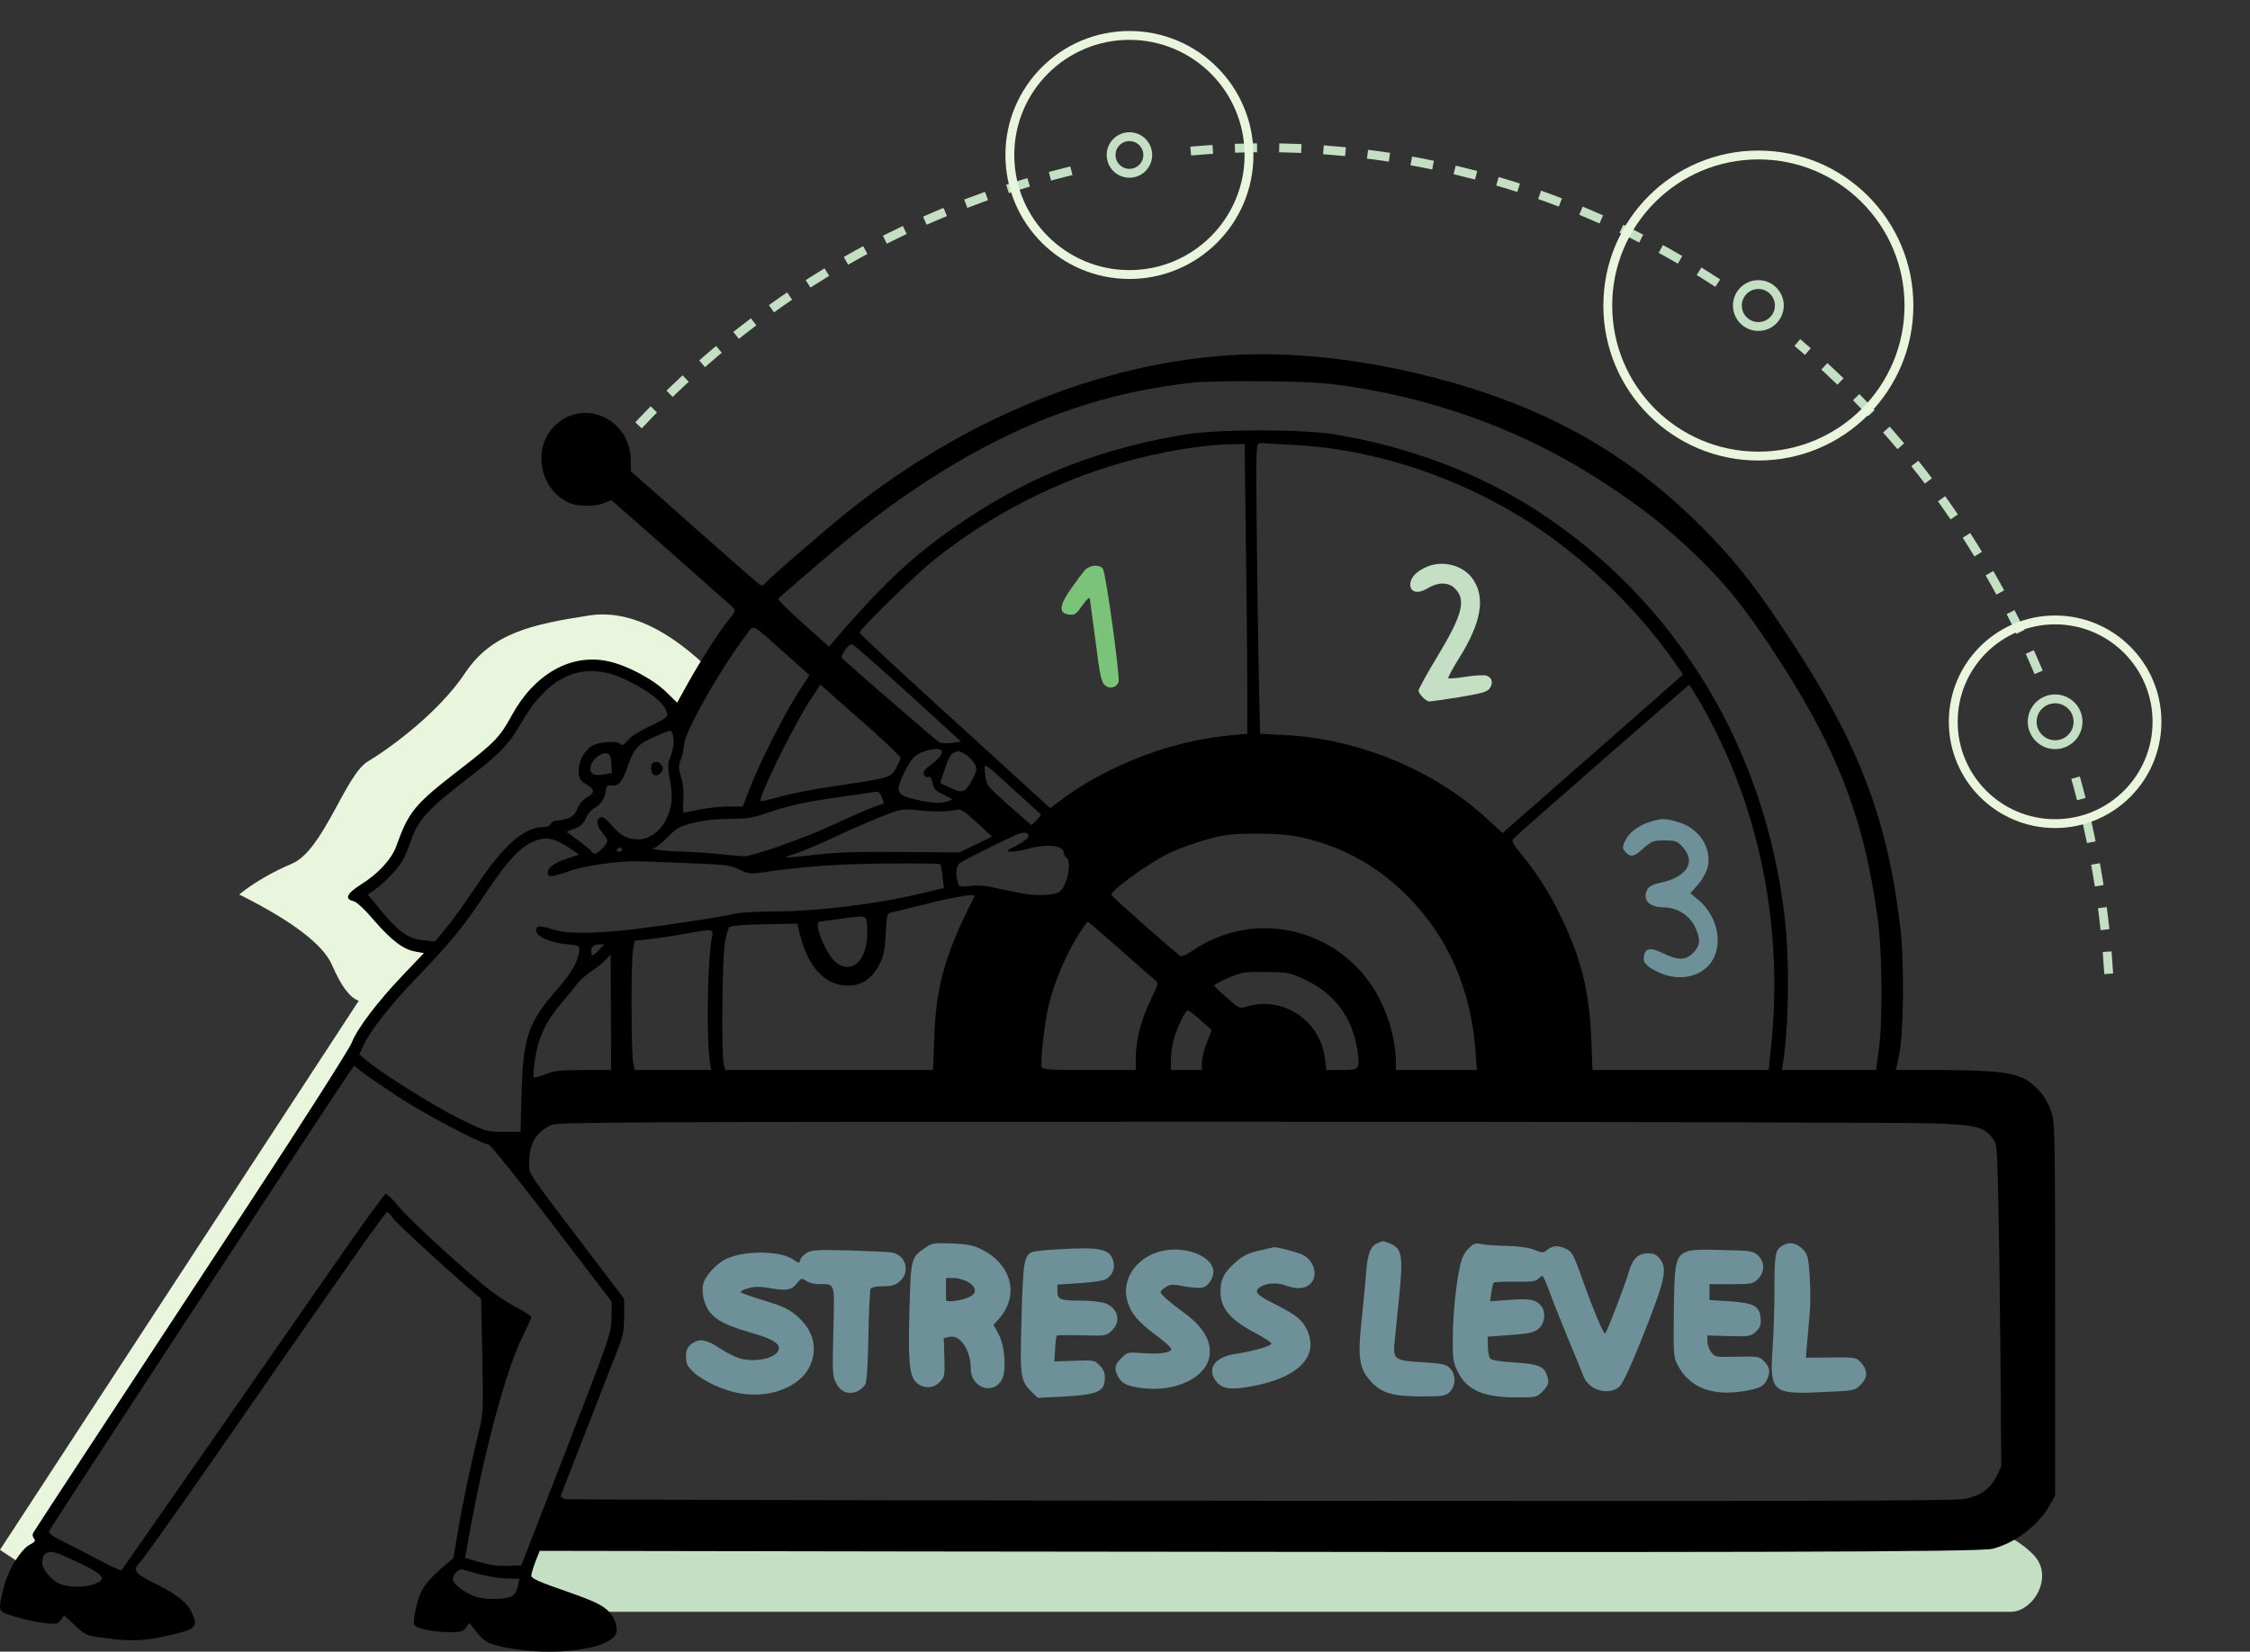 <?xml version="1.0" encoding="UTF-8"?> <svg xmlns="http://www.w3.org/2000/svg" width="508" height="373" viewBox="0 0 508 373"><rect x="0" y="0" width="508" height="373" fill="#333333" stroke="none"/><g fill="none" fill-rule="evenodd" transform="translate(0 2.087)"><path stroke="#C5DFC4" stroke-dasharray="3 7" stroke-linecap="square" stroke-width="2" d="M495.097,181.392 C490.702,165.723 484.557,150.84 476.901,136.992 M465.166,118.23 C447.503,93.12 424.469,72.422 397.843,58.001 M375.665,47.783 C354.866,39.795 332.399,35.435 308.961,35.435 C289.783,35.435 271.255,38.354 253.759,43.792 M227.683,54.102 C189.984,72.374 158.823,102.962 138.891,140.947" transform="rotate(12 316.994 108.413)"></path><circle cx="255" cy="32.913" r="27" stroke="#E9F6DD" stroke-width="2"></circle><circle cx="397" cy="66.913" r="34" stroke="#E9F6DD" stroke-width="2"></circle><circle cx="464" cy="160.913" r="23" stroke="#E9F6DD" stroke-width="2"></circle><path fill="#E9F6DD" d="M161,149.913 C151,139.913 141.667,135.579 133,136.913 C120,138.913 111,140.913 105,149.913 C99,158.913 88,166.913 83,169.913 C78,172.913 73,189.913 66,192.913 C61.333,194.913 57.333,197.246 54,199.913 C66,205.913 73,211.246 75,215.913 C77,220.579 79,223.246 81,223.913 L0,347.913 L6,351.913 L10,347.913 L10,342.913 L81,232.913 L88,222.913 L98,212.913 L95,210.913 C93,210.913 90.667,209.579 88,206.913 C85.333,204.246 83,201.913 81,199.913 C85.667,196.579 88.333,194.246 89,192.913 C90,190.913 93,181.913 97,178.913 C101,175.913 110,168.913 115,161.913 C120,154.913 128,147.913 133,147.913 C138,147.913 148,152.913 150,154.913 C151.333,156.246 153,157.913 155,159.913 L161,149.913 Z"></path><path fill="#C5DFC4" d="M123,341.913 L119,352.913 L121,361.913 C339.667,361.913 450.667,361.913 454,361.913 C459,361.913 464,353.913 459,348.913 C455.667,345.579 451,343.246 445,341.913 L123,341.913 Z"></path><g fill-rule="nonzero" transform="matrix(1 0 0 -1 0 370.913)"><path fill="#000" d="M276.669,292.707 C245.641,290.475 213.635,276.571 186.707,253.553 C178.321,246.392 173.802,242.44 172.964,241.463 C172.265,240.673 172.032,240.626 171.286,241.184 C170.821,241.51 164.112,247.369 156.425,254.204 L142.448,266.574 L142.402,269.085 C142.309,278.617 131.407,283.314 124.978,276.571 C120.039,271.41 122.043,262.156 128.658,259.366 C130.615,258.575 134.482,258.575 136.439,259.412 L138.023,260.063 L151.254,248.438 C158.475,242.068 164.811,236.441 165.323,235.976 C166.162,235.139 166.162,235.092 164.578,233.093 C162.388,230.396 158.382,224.165 155.353,218.771 L152.884,214.307 L150.462,216.678 C147.433,219.654 141.47,222.816 137.137,223.7 C128.845,225.42 120.645,220.77 115.567,211.47 C112.911,206.587 111.7,205.332 104.06,199.426 C93.531,191.289 92.32,189.847 89.431,181.802 C88.36,178.919 85.331,175.618 81.418,173.2 C78.25,171.154 77.737,169.991 79.834,169.48 C80.533,169.34 82.489,167.48 84.493,165.109 C88.453,160.552 91.108,158.552 93.857,158.087 L95.72,157.762 L91.062,152.879 C85.238,146.787 80.626,140.696 79.415,137.534 C78.902,136.185 68.513,119.863 56.307,101.263 C44.054,82.616 28.168,58.436 20.946,47.415 C13.725,36.441 7.669,27.141 7.482,26.815 C7.296,26.49 7.343,25.932 7.669,25.56 C8.088,25.048 7.902,24.769 6.737,24.165 C4.827,23.188 1.938,18.677 1.053,15.236 C-0.158,10.819 -0.251,9.656 0.401,9.052 C1.333,8.308 6.877,6.82 10.138,6.448 C12.654,6.169 12.98,6.215 13.725,7.145 L14.471,8.215 L16.94,5.936 C19.316,3.704 19.502,3.611 23.509,3.1 C29.193,2.309 32.407,2.402 37.252,3.472 C44.334,5.053 44.8,5.425 43.355,8.726 C42.377,10.958 40.327,12.679 35.575,15.097 C30.171,17.794 29.798,18.305 31.708,20.305 C32.5,21.142 39.535,31.047 47.362,42.3 C78.716,87.499 86.962,99.263 87.381,99.263 C87.614,99.263 88.127,98.752 88.546,98.101 C89.291,96.985 100.146,86.941 106.016,81.919 L108.625,79.687 L108.905,66.806 C109.138,54.437 109.091,53.739 108.066,49.508 C106.343,42.439 104.526,33.976 103.408,27.28 L102.336,21.049 L100.286,19.375 C97.444,16.957 95.86,15.143 95.022,13.376 C94.09,11.47 93.205,7.006 93.531,6.122 C93.857,5.239 97.77,4.402 101.497,4.402 C104.013,4.402 104.572,4.541 105.224,5.425 L105.97,6.494 L107.041,5.146 C109.231,2.216 110.07,1.751 114.495,0.868 C124.745,-1.085 137.137,0.403 139.001,3.89 C139.653,5.006 138.908,7.471 137.557,8.959 C136.159,10.447 134.156,11.423 128.565,13.376 C121.577,15.794 119.946,16.538 119.946,17.189 C119.946,17.515 120.366,18.91 120.878,20.305 L121.856,22.77 L205.808,22.63 C394.77,22.351 446.902,22.491 449.884,23.235 C455.241,24.63 460.413,28.675 463.022,33.465 L464,35.325 L464,77.408 C464,116.562 463.953,119.677 463.161,121.863 C462.136,124.839 460.646,126.838 458.223,128.652 C455.381,130.745 451.095,131.303 438.563,131.349 L428.034,131.349 L428.686,134.279 C429.804,139.068 429.991,155.018 429.105,162.97 C426.124,189.057 419.182,206.541 401.525,232.628 C395.143,242.068 390.577,247.648 384.101,254.111 C367.05,271.131 348.228,281.5 322.838,287.964 C306.765,292.056 290.692,293.73 276.669,292.707 Z M304.668,285.732 C326.006,282.477 345.713,274.944 362.997,263.411 C371.29,257.924 376.181,254.018 382.657,247.834 C389.273,241.51 393.419,236.394 399.708,227.001 C414.57,204.588 420.859,188.592 423.981,165.295 C424.959,157.948 425.099,142.695 424.214,136.139 L423.561,131.349 L412.939,131.349 L402.317,131.349 L402.504,132.651 C403.855,140.51 404.088,155.762 402.969,165.527 C398.683,203.937 378.418,237.325 347.064,257.645 C333.926,266.155 318.319,272.061 301.407,274.897 C294.093,276.106 274.759,276.106 267.398,274.851 C249.322,271.875 233.715,265.923 219.412,256.576 C207.392,248.717 200.451,242.393 188.384,228.396 L187.173,226.955 L181.256,232.256 C177.995,235.139 175.526,237.65 175.712,237.836 C189.596,249.973 196.724,255.785 203.852,260.714 C225.981,276.106 246.247,284.104 269.494,286.615 C271.684,286.848 278.998,286.987 285.8,286.894 C295.537,286.801 299.544,286.522 304.668,285.732 Z M291.857,272.526 C311.098,271.642 331.829,264.481 348.461,252.902 C359.549,245.23 370.451,234.395 377.998,223.56 L380.002,220.724 L377.952,218.864 C376.834,217.887 367.702,209.796 357.593,200.961 L339.237,184.872 L335.696,188.127 C323.816,199.101 306.625,206.215 289.947,207.006 L284.496,207.285 L284.216,219.887 C284.076,226.815 283.844,241.51 283.75,252.577 C283.564,271.131 283.564,272.665 284.309,272.851 C284.729,272.944 285.334,272.944 285.567,272.898 C285.847,272.851 288.642,272.665 291.857,272.526 Z M281.281,250.996 C281.468,239.092 281.607,224.351 281.607,218.306 L281.607,207.285 L278.02,206.959 C264.509,205.75 250.02,200.217 239.212,192.079 L237.116,190.498 L215.592,210.122 C203.758,220.863 194.068,229.884 194.068,230.117 C193.975,230.814 207.113,243.602 211.259,246.857 C223.791,256.762 238.187,264.202 253.235,268.48 C261.807,270.945 271.451,272.572 277.694,272.665 L281.002,272.712 L281.281,250.996 Z M177.343,225.374 L182.747,220.538 L180.185,216.539 C177.063,211.703 171.426,200.589 169.283,194.962 L167.699,190.87 L164.438,190.87 C162.668,190.87 159.733,190.545 157.916,190.173 C156.145,189.801 154.515,189.475 154.375,189.475 C154.189,189.475 154.142,190.777 154.282,192.405 C154.422,194.218 154.235,196.125 153.769,197.52 C153.164,199.519 153.164,200.031 153.769,201.658 C154.142,202.681 154.422,204.03 154.422,204.681 C154.422,207.424 162.342,221.468 168.538,229.698 C170.308,232.023 169.33,232.488 177.343,225.374 Z M205.016,216.446 L216.989,205.518 L214.94,205.239 C213.821,205.053 212.517,205.146 212.051,205.378 C211.445,205.704 194.348,220.491 190.108,224.351 C189.596,224.862 191.646,227.699 192.391,227.513 C192.764,227.42 198.401,222.444 205.016,216.446 Z M141.144,219.561 C147.107,216.725 150.695,213.702 150.695,211.424 C150.695,211.098 148.971,210.029 146.828,209.052 C144.591,208.029 142.448,206.68 141.75,205.843 C140.771,204.681 140.445,204.495 140.026,205.006 C139.374,205.797 135.041,205.471 133.55,204.495 C131.314,203.1 130.056,199.519 130.941,197.148 C131.127,196.776 131.826,196.125 132.572,195.706 C134.295,194.823 134.295,193.893 132.572,192.963 C131.78,192.591 130.848,191.475 130.382,190.405 C129.73,188.964 129.171,188.452 127.913,188.08 C126.981,187.848 125.863,187.615 125.397,187.615 C124.931,187.615 124.465,187.29 124.326,186.918 C124.139,186.499 123.44,186.22 122.555,186.22 C118.316,186.174 113.657,182.081 107.6,172.967 C105.224,169.387 102.103,165.062 100.705,163.388 L98.19,160.366 L95.674,160.645 C92.226,161.017 90.223,162.365 86.31,167.015 L83.048,170.968 L84.12,171.712 C86.449,173.293 89.804,176.734 90.829,178.547 C91.388,179.57 92.366,181.849 92.972,183.663 C94.416,187.848 97.072,190.684 105.551,197.148 C112.958,202.867 114.868,204.82 117.896,210.075 C124.046,220.677 131.919,223.932 141.144,219.561 Z M196.025,208.866 C200.031,205.285 203.339,202.17 203.339,201.844 C203.339,201.565 202.827,200.496 202.268,199.473 C201.056,197.334 201.196,197.38 187.266,195.288 C183.166,194.683 178.042,193.66 175.852,193.009 C173.662,192.405 171.799,191.986 171.706,192.079 C171.1,192.684 178.974,208.726 182.607,214.4 L185.216,218.399 L186.94,216.864 C187.872,216.027 191.972,212.447 196.025,208.866 Z M384.194,213.795 C397.146,191.056 402.69,164.086 399.895,136.836 L399.336,131.349 L379.442,131.349 L359.549,131.349 L359.27,138.464 C358.85,149.066 356.94,156.739 352.421,165.992 C349.766,171.479 347.203,175.525 343.663,179.849 C341.473,182.547 341.194,183.105 341.753,183.663 C343.663,185.523 381.12,218.259 381.353,218.306 C381.492,218.306 382.75,216.26 384.194,213.795 Z M151.813,207.331 C152.279,206.076 152.139,203.983 151.347,202.077 C150.741,200.496 150.695,199.891 151.254,196.869 C151.999,192.87 151.719,190.312 150.135,187.476 C148.738,184.965 146.408,183.43 144.079,183.43 C141.703,183.43 139.979,184.36 137.976,186.732 C136.858,188.08 136.159,188.592 135.6,188.406 C134.528,187.987 134.668,186.499 136.019,184.918 C137.463,183.198 137.463,183.012 136.019,181.43 C134.761,180.128 134.156,179.896 133.69,180.593 C133.55,180.826 132.199,181.988 130.708,183.105 L127.913,185.151 L129.776,185.895 C131.127,186.406 131.78,187.057 132.292,188.266 C132.665,189.196 133.597,190.219 134.295,190.591 C135.693,191.289 136.578,192.73 136.811,194.59 C136.904,195.52 137.184,195.706 138.162,195.613 C139.7,195.427 140.538,196.45 141.843,200.263 C143.147,204.03 144.219,205.099 148.039,206.727 C151.58,208.261 151.487,208.215 151.813,207.331 Z M212.657,203.193 C212.657,202.402 211.678,201.379 209.675,199.891 C208.697,199.194 208.417,198.682 208.604,198.078 C208.79,197.659 209.209,197.38 209.582,197.52 C210.048,197.706 210.327,197.287 210.56,196.171 C210.793,194.869 211.213,194.404 212.89,193.614 C214.054,193.056 214.986,192.544 214.986,192.451 C214.986,192.358 214.287,192.126 213.449,191.893 C212.377,191.568 210.747,191.661 208.417,192.079 C204.085,192.916 202.873,193.521 202.873,194.916 C202.873,196.264 205.249,201.054 206.414,202.077 C208.324,203.704 212.657,204.495 212.657,203.193 Z M218.014,202.588 C218.806,202.123 219.692,201.147 220.064,200.496 C220.67,199.38 220.623,199.054 219.598,197.101 C217.968,193.986 217.409,193.753 214.613,195.055 L212.284,196.171 L212.89,198.031 C214.334,202.495 214.66,202.96 216.384,203.379 C216.524,203.379 217.269,203.053 218.014,202.588 Z M138.023,200.542 L138.162,198.403 L136.252,198.078 C133.969,197.706 133.038,198.31 133.364,199.938 C133.643,201.426 135.647,203.053 136.904,202.867 C137.696,202.774 137.929,202.356 138.023,200.542 Z M229.196,194.358 C232.27,191.568 234.879,189.196 234.973,189.15 C235.112,189.057 234.693,188.452 234.041,187.801 L232.876,186.639 L227.751,191.149 C222.673,195.66 222.673,195.706 222.44,198.124 C222.161,201.007 221.555,201.333 229.196,194.358 Z M199.519,191.568 C199.426,191.521 198.354,191.103 197.05,190.684 C195.792,190.219 191.692,188.406 187.965,186.685 C181.862,183.802 169.702,179.524 167.932,179.617 C167.559,179.617 165.044,179.849 162.342,180.128 C159.639,180.407 155.679,180.64 153.49,180.686 C150.182,180.733 145.849,181.384 147.806,181.523 C148.132,181.57 149.483,182.64 150.741,183.942 C152.791,186.034 153.443,186.406 156.658,187.197 C158.941,187.755 161.922,188.08 164.811,188.08 C168.678,188.08 170.029,188.313 173.197,189.429 C177.762,191.01 182.142,191.986 189.363,192.963 C192.298,193.381 195.559,193.846 196.584,194.032 C198.354,194.358 198.494,194.311 199.053,193.009 C199.379,192.265 199.566,191.614 199.519,191.568 Z M211.958,189.754 C213.262,189.754 214.94,189.894 215.685,190.08 C216.943,190.405 217.409,190.126 220.53,187.243 L223.978,184.081 L220.297,182.267 L216.617,180.5 L203.339,180.593 C193.556,180.686 188.431,180.5 183.819,179.942 C180.418,179.524 177.529,179.291 177.436,179.384 C177.343,179.477 178.461,179.896 179.952,180.361 C181.396,180.826 185.449,182.547 188.897,184.174 C192.344,185.802 197.096,187.848 199.379,188.731 C203.153,190.219 203.852,190.359 206.6,190.08 C208.277,189.894 210.7,189.754 211.958,189.754 Z M232.224,184.081 C232.224,183.756 231.013,182.826 229.568,182.081 C227.099,180.826 227.006,180.686 228.264,180.686 C229.056,180.64 230.826,180.965 232.224,181.337 C236.51,182.5 240.144,182.081 240.144,180.454 C240.144,180.082 240.47,179.57 240.843,179.245 C241.681,178.547 241.448,175.525 240.33,173.153 C239.492,171.247 238.467,170.875 234.367,170.875 C232.224,170.921 230.267,171.247 223.372,172.781 C222.207,173.014 220.204,173.107 218.9,172.921 C216.663,172.642 216.477,172.735 216.244,173.758 C215.638,175.99 215.871,177.617 216.989,178.268 C217.968,178.919 226.167,183.012 229.382,184.453 C231.106,185.244 232.224,185.104 232.224,184.081 Z M292.416,184.174 C302.199,182.314 310.771,177.757 317.806,170.596 C326.938,161.389 332.062,149.717 333.134,135.674 L333.46,131.349 L324.282,131.349 L315.151,131.349 L315.151,133.349 C315.104,137.627 313.8,142.695 311.657,147.066 C303.737,163.016 283.797,168.271 269.261,158.32 C268.097,157.483 266.885,156.971 266.559,157.064 C265.86,157.39 251.139,170.41 250.952,170.875 C250.58,171.805 259.385,178.129 264.137,180.407 C267.305,181.895 273.315,183.849 276.25,184.314 C280.023,184.965 288.689,184.872 292.416,184.174 Z M128.286,181.663 L130.755,179.989 L128.425,179.245 C125.257,178.222 123.673,177.106 123.673,175.943 C123.673,174.781 124.605,174.874 128.798,176.362 C131.547,177.385 139.187,178.501 143.007,178.501 C144.312,178.501 149.716,178.315 155.074,178.082 C163.879,177.757 164.997,177.617 166.954,176.641 C168.864,175.664 169.33,175.571 172.125,175.99 C181.256,177.338 189.27,177.896 200.218,177.989 C206.74,178.036 212.237,177.989 212.331,177.85 C212.424,177.71 212.657,176.455 212.797,175.06 L213.123,172.456 L207.858,171.2 C198.121,168.829 184.285,167.155 174.454,167.155 C170.727,167.155 166.954,166.922 166.069,166.69 C165.183,166.411 160.478,165.62 155.586,164.876 C137.65,162.133 129.078,161.668 124.465,163.202 C122.648,163.807 121.623,163.9 121.344,163.621 C119.9,162.179 123.347,160.18 128.006,159.761 C130.895,159.482 130.895,159.482 130.755,158.087 C130.522,155.809 128.891,153.065 125.49,149.205 C119.247,142.044 118.083,138.557 117.757,126.141 L117.524,117.399 L113.657,117.399 C109.883,117.399 109.743,117.445 103.64,120.421 C97.91,123.258 86.263,130.559 82.722,133.535 L81.138,134.883 L82.07,136.929 C83.468,140.091 88.313,146.229 94.323,152.46 C101.684,160.133 104.432,163.481 109.371,170.828 C115.241,179.617 117.943,182.314 121.81,183.43 C123.673,183.988 125.583,183.43 128.286,181.663 Z M140.445,181.105 C140.445,180.872 140.119,180.64 139.7,180.64 C139.327,180.64 139.141,180.872 139.28,181.105 C139.42,181.384 139.746,181.57 140.026,181.57 C140.259,181.57 140.445,181.384 140.445,181.105 Z M220.018,170.549 C213.449,157.762 211.352,150.461 210.933,138.696 L210.653,131.349 L187.22,131.349 L163.739,131.349 L163.413,132.651 C162.854,134.558 163.04,156.227 163.646,159.901 C163.926,161.668 164.391,163.342 164.671,163.621 C164.997,163.946 167.979,164.179 172.591,164.272 L179.998,164.411 L180.325,163.109 C182.142,154.832 186.055,150.414 191.552,150.414 C194.581,150.414 196.91,151.995 198.541,155.204 C199.566,157.204 199.798,158.413 199.985,162.179 C200.171,166.318 200.264,166.736 201.196,166.922 C201.709,167.015 205.436,167.945 209.396,168.922 C216.337,170.642 220.39,171.247 220.018,170.549 Z M195.792,163.342 C196.165,156.646 192.717,152.786 188.897,155.53 C186.614,157.157 183.493,164.69 185.077,164.876 C185.263,164.876 187.406,165.202 189.829,165.527 C195.932,166.318 195.606,166.457 195.792,163.342 Z M253.049,158.459 C257.009,154.925 260.596,151.809 260.969,151.484 C261.574,151.019 261.388,150.414 259.757,147.066 C257.661,142.835 256.45,138.138 256.45,134.046 L256.45,131.349 L245.967,131.349 C237.302,131.349 235.392,131.442 235.205,132 C234.786,133.07 235.904,142.602 236.883,146.462 C238.141,151.437 240.656,157.297 243.172,161.389 C244.383,163.295 245.455,164.83 245.595,164.83 C245.734,164.83 249.089,161.947 253.049,158.459 Z M160.711,161.249 C159.733,155.995 159.453,138.278 160.292,133.116 L160.571,131.349 L151.906,131.349 L143.287,131.349 L142.961,133.116 C142.495,135.395 142.448,155.623 142.914,158.413 L143.287,160.552 L146.408,160.877 C148.132,161.063 151.626,161.575 154.189,162.04 C161.223,163.295 161.13,163.295 160.711,161.249 Z M135.041,158.273 C133.969,157.157 133.643,157.018 133.55,157.622 C133.271,158.924 133.876,159.715 135.181,159.715 L136.439,159.715 L135.041,158.273 Z M137.929,144.369 L137.976,131.349 L131.78,131.349 C126.655,131.349 125.164,131.21 123.161,130.419 C121.856,129.861 120.645,129.582 120.505,129.722 C120.366,129.861 120.459,131.675 120.785,133.767 C121.484,138.51 123.254,142.323 126.515,146.183 C127.913,147.81 129.637,149.903 130.335,150.833 C131.034,151.716 132.525,153.018 133.597,153.716 C134.668,154.413 136.066,155.483 136.671,156.181 C137.324,156.832 137.836,157.39 137.836,157.39 C137.883,157.39 137.883,151.53 137.929,144.369 Z M294.745,151.716 C301.267,148.647 305.321,143.207 306.439,136.046 C307.138,131.489 306.998,131.349 302.898,131.349 L299.451,131.349 L299.124,134 C298.146,142.463 289.667,148.136 281.607,145.718 C279.837,145.16 279.79,145.206 276.995,147.671 C275.411,149.019 274.153,150.275 274.153,150.461 C274.153,150.833 279.138,153.065 280.676,153.344 C281.328,153.483 283.937,153.53 286.499,153.483 C290.832,153.437 291.437,153.297 294.745,151.716 Z M271.032,142.649 C272.383,141.44 273.501,140.417 273.548,140.417 C273.594,140.37 273.128,139.115 272.523,137.58 C271.87,136.092 271.358,134.046 271.358,133.116 L271.358,131.349 L267.864,131.349 L264.37,131.349 L264.37,133.581 C264.37,134.79 264.603,136.697 264.882,137.813 C265.441,140.231 267.584,144.834 268.19,144.834 C268.423,144.834 269.681,143.858 271.032,142.649 Z M89.897,125.304 C95.674,121.491 108.02,114.981 110.303,114.516 C110.768,114.469 117.198,106.425 124.605,96.706 L138.116,79.036 L138.069,75.548 C138.069,72.107 137.883,71.549 127.913,45.787 L117.71,19.514 L114.635,19.375 C112.539,19.282 110.535,19.561 108.299,20.212 L104.992,21.189 L105.318,22.909 C108.905,43.834 114.076,63.365 118.129,71.456 C119.108,73.409 119.946,75.269 119.946,75.548 C119.946,75.781 118.735,76.618 117.291,77.362 C115.8,78.106 113.144,79.78 111.421,81.035 C106.669,84.476 92.506,97.45 89.897,100.658 C88.639,102.24 87.381,103.402 87.055,103.356 C86.729,103.263 81.371,95.915 75.175,86.941 C59.754,64.713 27.655,18.631 27.422,18.352 C27.282,18.259 25.046,19.282 22.437,20.677 C19.828,22.072 16.148,23.932 14.284,24.862 C12.001,25.978 10.977,26.722 11.07,27.187 C11.209,27.745 71.774,120.282 78.11,129.629 L79.927,132.326 L81.651,130.977 C82.583,130.233 86.31,127.675 89.897,125.304 Z M436.513,119.305 C446.203,118.98 447.974,118.515 449.977,115.818 C450.909,114.609 450.955,113.725 451.235,98.659 C451.421,89.917 451.608,73.548 451.701,62.295 L451.84,41.788 L450.722,39.51 C449.325,36.766 447.415,35.371 443.827,34.534 C441.638,34.023 412.38,33.976 285.101,34.069 C199.286,34.162 128.425,34.302 127.727,34.441 C126.981,34.627 126.515,34.953 126.608,35.232 C126.748,35.557 129.404,42.393 132.525,50.438 C135.647,58.482 138.815,66.62 139.56,68.48 C140.678,71.316 140.911,72.572 140.911,75.781 L140.911,79.687 L134.808,87.731 C118.129,109.68 119.48,107.634 119.48,110.517 C119.48,114.795 121.111,117.445 124.605,118.98 C126.049,119.584 143.334,119.677 276.948,119.677 C359.829,119.677 431.668,119.491 436.513,119.305 Z M14.098,21.793 C23.322,17.654 24.534,16.585 21.459,15.329 C19.549,14.539 16.567,14.446 14.098,15.097 C11.955,15.701 9.532,18.398 9.532,20.119 C9.532,22.584 11.116,23.142 14.098,21.793 Z M108.719,17.375 C110.629,16.91 113.331,16.492 114.728,16.492 L117.291,16.492 L116.965,15.004 C116.778,14.167 116.359,13.19 115.986,12.818 C115.101,11.888 110.722,11.609 107.927,12.26 C105.457,12.865 102.243,15.19 102.243,16.352 C102.243,17.515 103.687,18.91 104.526,18.538 C104.945,18.398 106.808,17.887 108.719,17.375 Z"></path><path fill="#C5DFC4" d="M322.139,244.997 C319.763,243.974 318.412,242.533 318.412,240.998 C318.412,239.185 320.136,238.813 322.372,240.161 C324.608,241.556 326.938,241.556 328.382,240.208 C331.084,237.65 330.292,234.302 324.655,224.955 C322.232,220.956 320.275,217.422 320.275,217.05 C320.275,216.306 321.953,214.586 322.745,214.586 C323.024,214.586 326.099,215.004 329.5,215.562 C334.764,216.446 335.836,216.771 336.395,217.608 C337.187,218.864 336.861,220.026 335.556,220.445 C335.044,220.584 332.947,220.491 330.898,220.166 C328.894,219.84 327.124,219.701 326.984,219.84 C326.844,219.933 328.009,222.119 329.593,224.63 C334.438,232.442 335.37,237.976 332.621,242.114 C330.478,245.323 325.819,246.578 322.139,244.997 Z"></path><path fill="#7CC37A" d="M244.942,244.253 C244.43,243.649 243.032,241.789 241.821,240.068 C239.119,236.255 238.979,234.441 241.402,234.209 C242.706,234.069 243.032,234.348 244.383,236.301 C245.315,237.604 246.014,238.255 246.061,237.836 C246.107,237.464 246.713,233.046 247.365,228.071 C248.343,220.259 248.669,218.91 249.508,218.213 C250.533,217.329 252.07,217.701 252.536,218.957 C252.956,219.98 249.648,243.788 248.996,244.579 C248.157,245.602 246.061,245.416 244.942,244.253 Z"></path><path fill="#6E9099" d="M372.594,187.429 C370.078,186.639 367.935,185.104 367.097,183.43 C366.211,181.756 366.211,181.337 367.143,180.454 C368.215,179.338 369.007,179.524 371.103,181.477 C372.92,183.058 373.293,183.198 375.809,183.198 C378.371,183.198 378.697,183.058 379.955,181.663 C382.983,178.268 380.887,174.92 374.784,173.618 C373.386,173.339 372.268,172.781 371.988,172.27 C370.684,169.852 372.268,168.085 375.669,168.085 C378.557,168.085 381.399,166.318 382.657,163.76 C384.008,160.97 383.915,159.436 382.284,157.808 C380.561,156.088 378.883,156.088 375.482,157.715 C372.641,159.11 371.429,158.924 371.15,156.971 C370.917,155.576 371.802,154.646 374.551,153.39 C379.21,151.205 384.427,152.414 386.664,156.181 C389.04,160.226 387.642,166.178 383.542,169.712 L381.632,171.293 L383.309,173.153 C384.241,174.176 385.219,175.897 385.499,176.966 C386.664,181.291 383.729,185.941 378.93,187.336 C376.042,188.22 375.203,188.22 372.594,187.429 Z"></path><path fill="#000" d="M147.573,200.775 C146.735,200.449 146.828,198.357 147.713,197.985 C148.784,197.566 150.089,199.054 149.483,200.031 C148.924,200.914 148.412,201.147 147.573,200.775 Z"></path><path fill="#6E9099" d="M311.098 92.288C309.42 91.591 308.768 89.963 308.442 85.546 308.256 83.267 307.79 78.385 307.417 74.758 306.485 66.62 306.905 63.876 309.42 61.133 311.843 58.436 314.359 57.645 320.835 57.645 325.866 57.645 326.379 57.738 327.357 58.668 328.708 60.063 328.755 62.667 327.357 64.016 326.518 64.899 325.633 65.085 321.161 65.364 314.871 65.69 314.452 66.015 314.871 69.968 315.011 71.363 315.477 75.967 315.896 80.105 316.828 89.219 316.548 91.033 313.986 92.102 313.101 92.474 312.309 92.753 312.262 92.707 312.169 92.707 311.657 92.521 311.098 92.288ZM208.976 91.265C205.669 89.033 205.669 88.894 205.342 77.548 205.016 65.411 205.296 62.388 206.833 60.854 208.371 59.319 210.747 59.366 212.237 60.947 213.262 62.063 213.356 62.435 213.216 66.48L213.076 70.805 214.334 71.084C216.757 71.688 219.179 68.108 219.179 63.923 219.179 59.552 224.257 57.831 226.214 61.458 227.285 63.458 226.866 69.27 225.422 71.781L224.304 73.827 225.422 75.037C230.174 80.198 228.59 87.266 221.788 90.754 219.831 91.777 218.62 92.009 214.986 92.195 210.933 92.335 210.421 92.288 208.976 91.265ZM218.62 83.453C220.623 82.244 220.623 80.803 218.573 79.966 216.803 79.222 213.635 78.85 213.589 79.408 213.589 79.594 213.589 80.803 213.589 82.058L213.589 84.383 215.359 84.383C216.291 84.383 217.781 83.965 218.62 83.453ZM331.55 91.033C330.665 90.149 330.012 88.847 329.686 87.313 328.708 82.942 328.056 76.292 328.009 70.898 327.963 66.155 328.102 65.318 329.081 63.318 331.177 58.994 334.904 57.413 342.684 57.413 346.738 57.413 346.97 57.459 348.275 58.761 349.719 60.249 349.859 60.9 349.16 62.714 348.508 64.481 347.017 64.992 341.846 65.318 339.097 65.457 336.814 65.829 336.488 66.155 336.209 66.434 335.929 67.689 335.929 68.898L335.883 71.13 340.215 71.456C345.619 71.828 346.551 72.06 347.762 73.316 348.787 74.432 348.974 76.757 348.089 77.92 346.877 79.501 345.573 79.78 340.961 79.454L336.442 79.129 336.721 81.082C336.861 82.198 337.094 83.174 337.234 83.314 337.373 83.5 339.61 83.593 342.125 83.546 345.666 83.5 346.877 83.639 347.297 84.197 347.623 84.523 348.042 84.848 348.228 84.848 348.415 84.848 349.16 83.221 349.859 81.268 350.558 79.268 352.468 74.525 354.052 70.665 355.636 66.852 357.22 62.993 357.546 62.109 358.757 58.994 363.323 57.738 365.652 59.877 366.351 60.528 368.075 64.155 370.404 69.968 376.042 84.104 376.554 86.429 374.737 88.754 373.992 89.684 373.386 89.963 372.035 89.963 369.892 89.963 368.587 88.708 367.749 85.778 367.003 83.035 362.671 71.828 362.391 71.828 361.972 71.828 359.596 77.548 357.593 83.174 355.17 90.056 354.984 90.382 353.12 91.172 351.49 91.823 350.418 91.684 349.114 90.568 348.508 90.056 348.089 90.056 346.551 90.707 345.386 91.219 343.15 91.544 340.308 91.637 337.886 91.684 335.23 91.87 334.392 92.056 333.134 92.335 332.668 92.195 331.55 91.033ZM402.504 91.73C400.826 90.8 400.64 89.824 400.64 82.291 400.64 78.199 400.454 72.107 400.221 68.712 399.522 58.575 400.081 58.064 411.542 58.622 418.623 58.947 418.809 58.947 420.067 60.249 421.698 61.83 421.745 63.458 420.254 65.178 419.136 66.48 419.089 66.48 413.405 66.434L407.721 66.387 408.048 70.154C408.234 72.2 408.513 75.409 408.653 77.269 408.793 79.082 408.746 82.616 408.56 85.127 408.281 89.266 408.094 89.777 406.929 90.986 405.532 92.335 404.041 92.614 402.504 91.73ZM239.445 90.893C236.37 90.754 233.482 90.428 233.016 90.242 231.199 89.405 230.966 87.824 230.64 75.269 230.267 61.923 230.36 61.226 232.969 58.622L234.32 57.32 239.911 57.599C248.11 58.064 249.461 58.715 249.461 62.063 249.461 62.993 249.042 63.923 248.25 64.667 247.132 65.829 246.899 65.876 242.566 65.69L238.047 65.55 238.234 68.34C238.28 69.875 238.467 71.223 238.606 71.363 238.746 71.502 241.262 71.502 244.244 71.456 249.555 71.27 249.741 71.316 250.999 72.479 253.142 74.479 252.536 77.408 249.694 78.617 248.763 78.989 246.526 79.268 244.477 79.268 239.352 79.268 238.746 79.501 238.746 81.361L238.746 82.895 243.778 83.221C246.853 83.407 249.182 83.779 249.834 84.197 251.278 85.127 251.884 86.801 251.278 88.475 250.44 90.94 248.25 91.405 239.445 90.893ZM284.868 90.707C281.747 90.056 280.443 89.359 278.439 87.452 276.296 85.499 275.551 83.872 275.551 81.361 275.551 77.548 277.74 74.944 283.424 71.967 285.334 70.944 286.965 69.921 287.058 69.642 287.244 69.084 283.191 67.875 278.812 67.224 274.2 66.48 272.383 63.83 274.619 60.993 275.97 59.319 277.973 59.04 282.819 59.97 292.835 61.83 297.54 66.387 295.351 72.06 294.419 74.572 292.788 76.013 288.409 78.199 284.216 80.291 283.284 81.035 283.983 81.872 285.008 83.128 287.897 83.546 290.086 82.756 292.649 81.872 294.186 81.872 295.444 82.756 297.773 84.383 296.981 88.243 294 89.684 292.742 90.289 287.757 91.544 287.477 91.312 287.477 91.312 286.266 91.033 284.868 90.707ZM182.281 90.149C181.582 89.777 180.884 89.08 180.744 88.568 180.464 87.638 180.418 87.638 179.16 88.522 176.225 90.614 167.839 90.661 163.786 88.615 161.689 87.545 159.22 84.848 158.801 83.174 158.288 81.221 158.941 78.385 160.198 76.757 161.643 74.851 164.019 73.641 169.47 72.06 174.128 70.712 175.852 69.782 175.852 68.526 175.852 66.48 170.96 65.178 167.14 66.201 166.069 66.48 164.065 67.503 162.714 68.387 159.546 70.526 157.869 70.851 156.145 69.503 155.167 68.712 154.887 68.108 154.887 66.62 154.887 65.039 155.167 64.481 156.518 63.179 158.754 61.086 163.366 58.947 167 58.343 173.849 57.134 180.744 59.831 182.887 64.574 184.611 68.34 183.726 72.293 180.418 75.362 178.414 77.269 176.97 77.966 171.892 79.501 169.609 80.198 167.513 80.942 167.28 81.128 167.047 81.361 167.792 81.779 168.91 82.058 170.494 82.523 171.659 82.477 174.082 82.058 177.669 81.454 178.741 81.64 179.998 83.267 180.884 84.383 180.977 84.43 182.002 83.732 182.561 83.314 183.912 82.988 184.983 82.988 188.617 82.988 188.431 83.639 188.151 72.386 187.918 63.179 187.965 62.156 188.757 60.668 189.782 58.668 191.552 57.971 193.462 58.761 194.208 59.087 195.046 59.784 195.373 60.342 195.699 60.993 195.978 65.178 196.071 71.456 196.165 76.99 196.398 81.779 196.584 82.012 196.724 82.291 197.982 82.523 199.379 82.523 201.336 82.523 202.174 82.756 203.153 83.639 205.622 85.732 204.504 89.684 201.289 90.149 200.497 90.289 196.165 90.475 191.692 90.614 185.216 90.8 183.26 90.707 182.281 90.149ZM262.227 90.475C256.496 89.08 253.002 83.872 254.586 78.989 255.425 76.292 257.009 74.432 261.015 71.456 262.972 70.014 264.509 68.619 264.463 68.34 264.276 67.503 261.854 67.131 258.173 67.41 254.633 67.689 254.54 67.689 253.188 66.294 251.604 64.76 251.511 63.969 252.443 62.109 253.282 60.482 254.772 59.831 258.453 59.459 265.628 58.715 272.15 61.923 273.035 66.527 273.687 70.014 271.684 73.455 267.025 76.757 264.137 78.85 262.04 80.71 262.04 81.221 262.04 81.407 262.553 81.919 263.205 82.337 264.23 82.988 264.742 83.035 267.305 82.523 268.935 82.198 270.845 82.058 271.498 82.244 273.035 82.616 274.293 84.848 273.874 86.476 273.082 89.638 267.212 91.637 262.227 90.475ZM380.561 90.242C378.324 89.219 377.998 87.592 377.905 76.432 377.812 67.038 377.858 66.387 378.837 64.62 381.492 59.645 386.524 57.692 393.559 58.808 397.146 59.366 398.264 59.924 398.963 61.458 399.755 63.179 399.569 64.341 398.311 65.55 397.239 66.666 396.96 66.713 392.254 66.62 387.549 66.48 387.223 66.527 386.384 67.596 385.918 68.201 385.499 69.27 385.499 70.061L385.499 71.409 390.344 71.27C394.956 71.13 395.282 71.223 396.447 72.293 397.425 73.223 397.612 73.781 397.519 75.269 397.286 78.059 396.028 78.757 390.484 79.129L385.965 79.408 385.965 81.221 385.965 82.988 390.857 82.988C395.469 82.988 395.841 83.081 396.913 84.151 398.45 85.685 398.497 88.01 396.96 89.452 395.888 90.475 395.329 90.568 388.9 90.707 383.542 90.893 381.679 90.754 380.561 90.242Z"></path></g><circle cx="255" cy="32.913" r="4.136" stroke="#C5DFC4" stroke-width="2"></circle><circle cx="397" cy="66.913" r="4.735" stroke="#C5DFC4" stroke-width="2"></circle><circle cx="464" cy="160.913" r="5.174" stroke="#C5DFC4" stroke-width="2"></circle></g></svg> 
